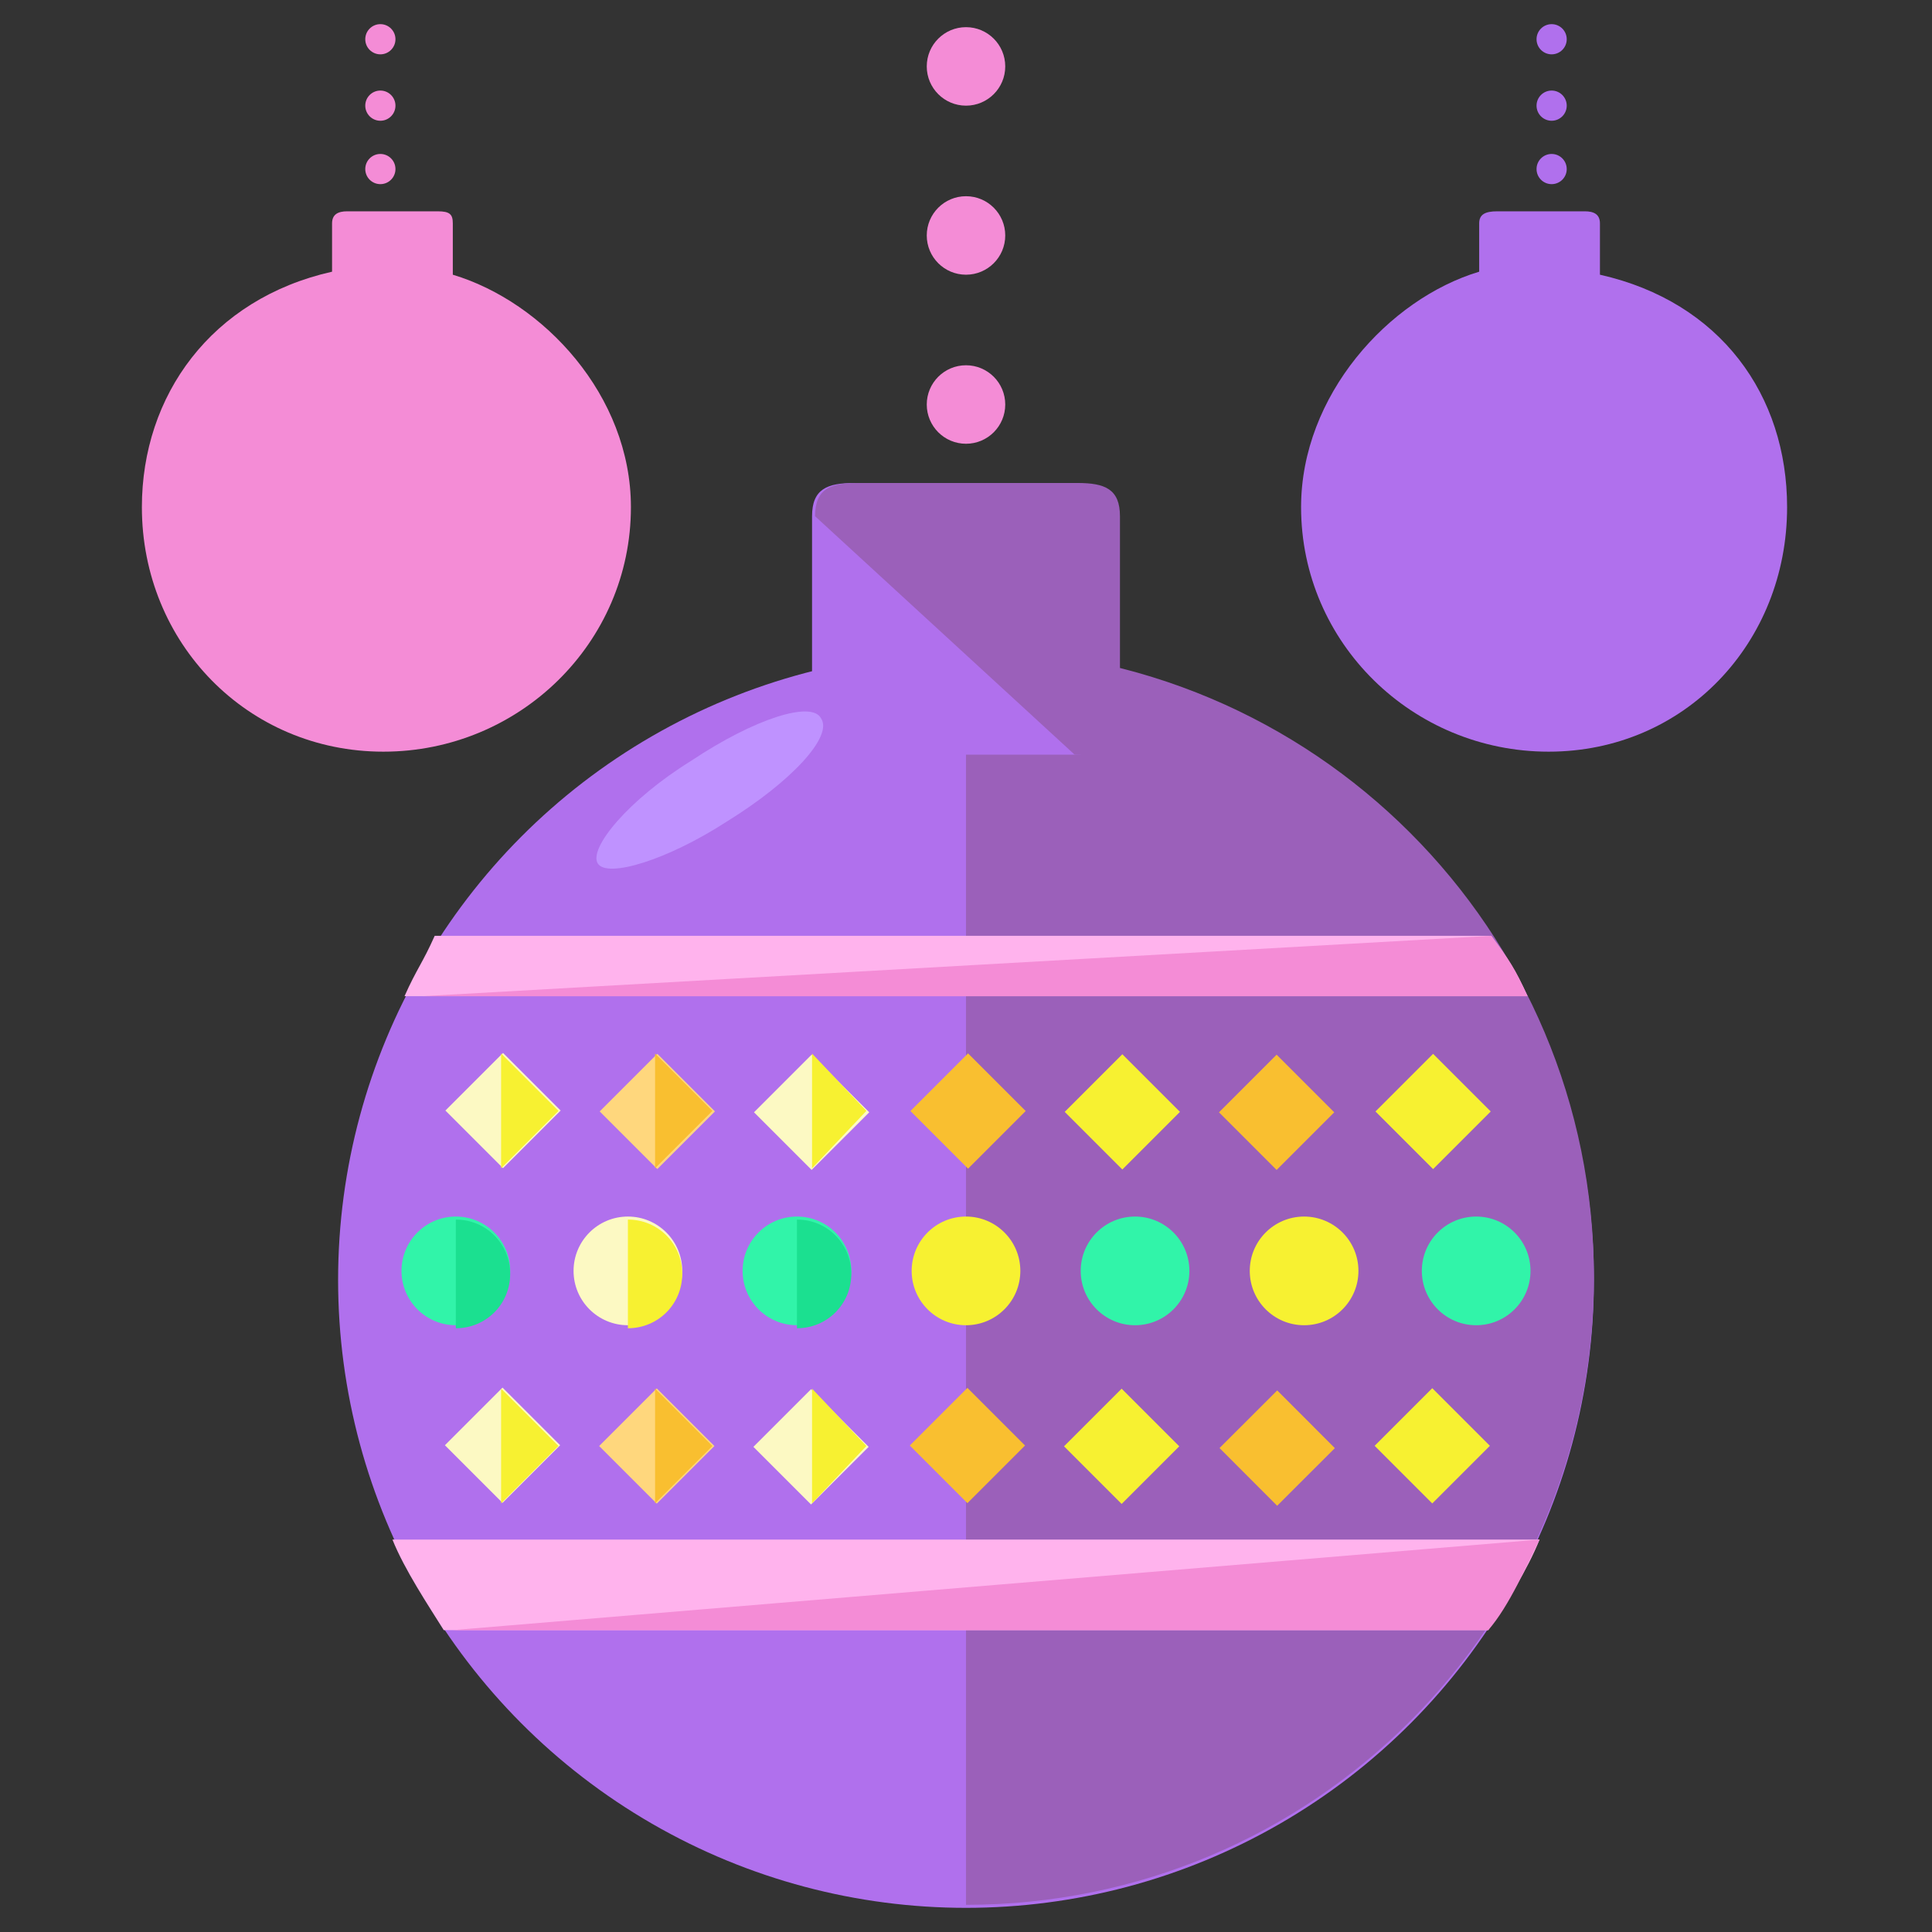 <?xml version="1.0" encoding="utf-8"?>
<!-- Generator: Adobe Illustrator 16.0.0, SVG Export Plug-In . SVG Version: 6.00 Build 0)  -->
<!DOCTYPE svg PUBLIC "-//W3C//DTD SVG 1.1//EN" "http://www.w3.org/Graphics/SVG/1.1/DTD/svg11.dtd">
<svg version="1.1" id="Layer_1" xmlns="http://www.w3.org/2000/svg" xmlns:xlink="http://www.w3.org/1999/xlink" x="0px" y="0px"
	 width="64px" height="64px" viewBox="0 0 64 64" enable-background="new 0 0 64 64" xml:space="preserve">
<rect x="0" y="0" width="64" height="64" fill="#333333" stroke="none"/>
<g>
	<g>
		<circle fill="#B070ED" cx="32" cy="42.4" r="20.8"/>
		<path fill="#9B60BA" d="M32,21.5c11.5,0,20.8,9.3,20.8,20.8c0,11.5-9.3,20.8-20.8,20.8"/>
		<g>
			<path fill="#FFB3ED" d="M13.4,33h37.2c-0.4-0.9-0.7-1.3-1.2-2h-35C14,31.9,13.8,32.1,13.4,33z"/>
			<path fill="#F48CD6" d="M14,33h36.6c-0.4-0.9-0.6-1.2-1.2-2"/>
			<path fill="#FFB3ED" d="M14.7,54h34.6c0.6-0.9,1.3-2,1.7-3H13C13.4,52,14.2,53.2,14.7,54z"/>
			<path fill="#F48CD6" d="M15,54h34.3c0.7-0.8,1.3-2.2,1.7-3"/>
		</g>
		<g>
			<g>
				
					<rect x="40.9" y="35.5" transform="matrix(0.707 -0.707 0.707 0.707 -13.634 40.665)" fill="#F9BF30" width="2.7" height="2.7"/>
				<g>
					
						<rect x="15.3" y="35.5" transform="matrix(0.707 -0.707 0.707 0.707 -21.161 22.507)" fill="#FCF9C3" width="2.7" height="2.7"/>
					
						<rect x="20.4" y="35.5" transform="matrix(0.707 -0.707 0.707 0.707 -19.656 26.141)" fill="#FFD77D" width="2.7" height="2.7"/>
					
						<rect x="25.5" y="35.5" transform="matrix(0.707 -0.707 0.707 0.707 -18.15 29.776)" fill="#FCF9C3" width="2.7" height="2.7"/>
					<polyline fill="#F7F131" points="16.6,34.9 18.5,36.8 16.6,38.7 					"/>
					<polyline fill="#F9BF30" points="21.7,34.9 23.6,36.8 21.7,38.7 					"/>
					<polyline fill="#F7F131" points="26.9,34.9 28.7,36.8 26.9,38.7 					"/>
					
						<rect x="30.7" y="35.5" transform="matrix(0.707 -0.707 0.707 0.707 -16.644 33.41)" fill="#F9BF30" width="2.7" height="2.7"/>
					
						<rect x="35.8" y="35.5" transform="matrix(0.707 -0.707 0.707 0.707 -15.139 37.044)" fill="#F7F131" width="2.7" height="2.7"/>
					
						<rect x="46.1" y="35.5" transform="matrix(0.707 -0.707 0.707 0.707 -12.127 44.313)" fill="#F7F131" width="2.7" height="2.7"/>
				</g>
			</g>
			<g>
				
					<rect x="40.9" y="46.6" transform="matrix(0.708 -0.707 0.707 0.708 -21.505 43.892)" fill="#F9BF30" width="2.7" height="2.7"/>
				<g>
					
						<rect x="15.3" y="46.6" transform="matrix(0.707 -0.707 0.707 0.707 -29.025 25.746)" fill="#FCF9C3" width="2.7" height="2.7"/>
					
						<rect x="20.4" y="46.6" transform="matrix(0.707 -0.707 0.707 0.707 -27.521 29.378)" fill="#FFD77D" width="2.7" height="2.7"/>
					
						<rect x="25.5" y="46.6" transform="matrix(0.707 -0.707 0.707 0.707 -26.017 33.011)" fill="#FCF9C3" width="2.7" height="2.7"/>
					<polyline fill="#F7F131" points="16.6,46 18.5,47.9 16.6,49.8 					"/>
					<polyline fill="#F9BF30" points="21.7,46 23.6,47.9 21.7,49.8 					"/>
					<polyline fill="#F7F131" points="26.9,46 28.7,47.9 26.9,49.8 					"/>
					
						<rect x="30.7" y="46.6" transform="matrix(0.707 -0.707 0.707 0.707 -24.513 36.643)" fill="#F9BF30" width="2.7" height="2.7"/>
					
						<rect x="35.8" y="46.6" transform="matrix(0.707 -0.707 0.707 0.707 -23.01 40.275)" fill="#F7F131" width="2.7" height="2.7"/>
					
						<rect x="46.1" y="46.6" transform="matrix(0.707 -0.707 0.707 0.707 -20.002 47.541)" fill="#F7F131" width="2.7" height="2.7"/>
				</g>
			</g>
		</g>
		<g>
			<circle fill="#31F4A9" cx="15.1" cy="42.1" r="1.8"/>
			<circle fill="#FCF9C3" cx="20.8" cy="42.1" r="1.8"/>
			<circle fill="#31F4A9" cx="26.4" cy="42.1" r="1.8"/>
			<path fill="#1BE090" d="M15.1,40.4c1,0,1.8,0.8,1.8,1.8c0,1-0.8,1.8-1.8,1.8"/>
			<path fill="#F7F131" d="M20.8,40.4c1,0,1.8,0.8,1.8,1.8c0,1-0.8,1.8-1.8,1.8"/>
			<path fill="#1BE090" d="M26.4,40.4c1,0,1.8,0.8,1.8,1.8c0,1-0.8,1.8-1.8,1.8"/>
			<circle fill="#F7F131" cx="32" cy="42.1" r="1.8"/>
			<circle fill="#31F4A9" cx="37.6" cy="42.1" r="1.8"/>
			<circle fill="#F7F131" cx="43.2" cy="42.1" r="1.8"/>
			<circle fill="#31F4A9" cx="48.9" cy="42.1" r="1.8"/>
		</g>
		<path fill="#B070ED" d="M37,23.5c0,0.9-0.5,1.5-1.4,1.5h-7.3c-0.9,0-1.4-0.6-1.4-1.5v-6.4c0-0.9,0.5-1.1,1.4-1.1h7.3
			c0.9,0,1.4,1.1,1.4,2V23.5z"/>
		<path fill="#9B60BA" d="M27,17.1c0-0.9,0.5-1.1,1.4-1.1h7.3c0.9,0,1.4,0.2,1.4,1.1v6.4c0,1.6-0.6,1.5-1.5,1.5"/>
		<path fill="#BF92FF" d="M27.2,23.8c0.4,0.6-1,2.1-3.1,3.4c-2,1.3-4,1.9-4.3,1.4c-0.3-0.5,1-2.1,3.1-3.4
			C25,23.8,26.9,23.2,27.2,23.8z"/>
		<circle fill="#F48CD6" cx="32" cy="13.4" r="1.3"/>
		<circle fill="#F48CD6" cx="32" cy="7.8" r="1.3"/>
		<circle fill="#F48CD6" cx="32" cy="2.2" r="1.3"/>
	</g>
	<g>
		<g>
			<path fill="#F48CD6" d="M15,9.1V7.4C15,7.1,14.9,7,14.5,7h-3C11.2,7,11,7.1,11,7.4v1.6c-4,0.9-6.3,4.1-6.3,7.8
				c0,4.5,3.5,8.1,8,8.1c4.5,0,8.2-3.6,8.2-8.1C20.9,13.1,18,10,15,9.1z"/>
			<circle fill="#F48CD6" cx="12.6" cy="5.6" r="0.5"/>
			<circle fill="#F48CD6" cx="12.6" cy="3.5" r="0.5"/>
			<circle fill="#F48CD6" cx="12.6" cy="1.3" r="0.5"/>
		</g>
		<g>
			<path fill="#B070ED" d="M53,9.1V7.4C53,7.1,52.8,7,52.5,7h-2.9C49.2,7,49,7.1,49,7.4v1.6c-3,0.9-5.9,4.1-5.9,7.8
				c0,4.5,3.7,8.1,8.2,8.1c4.5,0,7.9-3.6,7.9-8.1C59.2,13.1,57,10,53,9.1z"/>
			<circle fill="#B070ED" cx="51.4" cy="5.6" r="0.5"/>
			<circle fill="#B070ED" cx="51.4" cy="3.5" r="0.5"/>
			<circle fill="#B070ED" cx="51.4" cy="1.3" r="0.5"/>
		</g>
	</g>
</g>
</svg>
